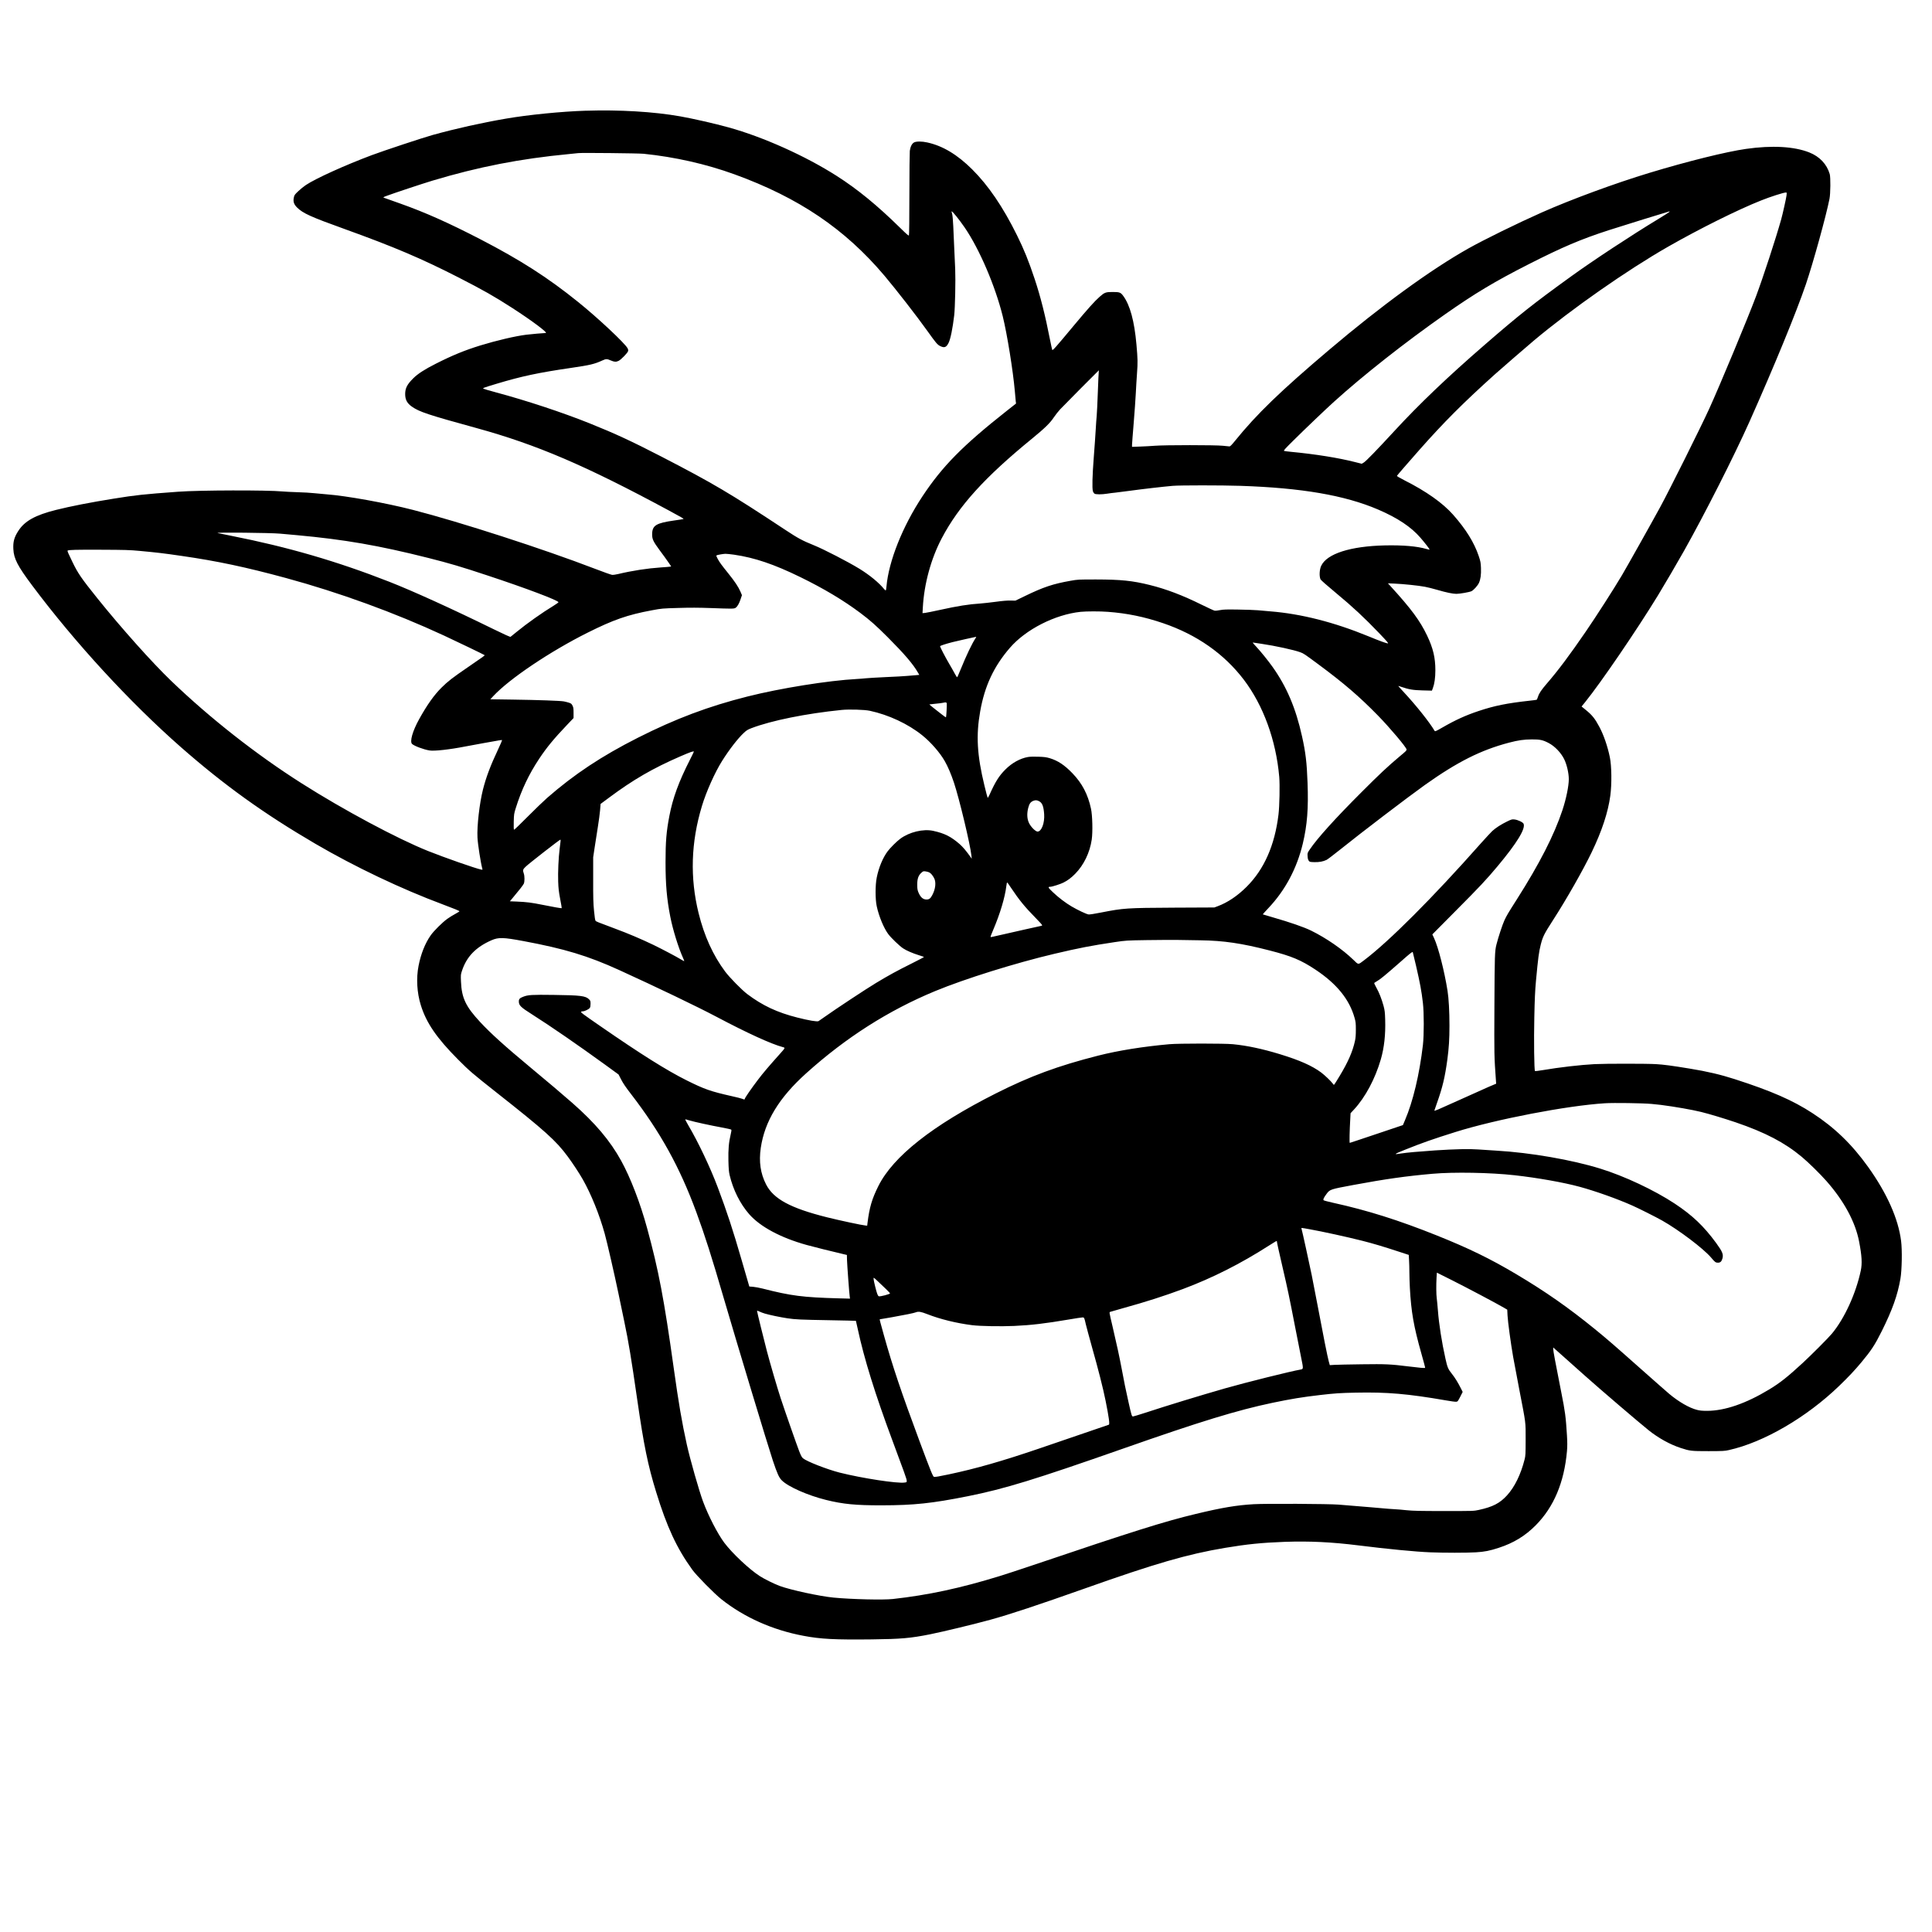 <?xml version="1.0" encoding="UTF-8" standalone="yes"?>
<svg version="1.0" xmlns="http://www.w3.org/2000/svg" width="3072pt" height="3072pt" viewBox="0 0 4096 4096" preserveAspectRatio="xMidYMid meet">
  <g transform="translate(0,4096) scale(0.1,-0.1)" fill="#000000" stroke="none">
    <path d="M12420 38613 c-512 -16 -1226 -87 -1698 -169 -518 -89 -1054 -209
-1547 -345 -202 -56 -1042 -334 -1295 -429 -560 -210 -1186 -493 -1394 -632
-44 -29 -117 -88 -162 -131 -76 -72 -84 -83 -94 -133 -19 -88 0 -146 69 -214
123 -122 288 -197 1011 -457 1043 -376 1628 -625 2405 -1022 543 -278 758
-401 1145 -650 420 -271 767 -531 709 -531 -43 0 -300 -23 -409 -36 -234 -29
-628 -121 -977 -228 -332 -103 -590 -208 -945 -388 -235 -119 -378 -211 -475
-307 -131 -129 -173 -211 -173 -336 0 -118 41 -195 141 -265 160 -112 340
-172 1374 -456 1275 -351 2307 -793 4065 -1741 300 -162 328 -178 319 -187 -2
-2 -88 -16 -191 -30 -389 -55 -470 -105 -472 -291 -1 -106 22 -154 162 -344
60 -80 139 -189 176 -243 l66 -96 -27 -6 c-16 -3 -102 -10 -193 -16 -282 -19
-604 -68 -905 -140 -51 -12 -107 -20 -130 -17 -22 3 -186 61 -365 130 -1085
417 -2851 989 -3855 1247 -572 147 -1412 299 -1830 330 -71 6 -188 17 -260 24
-71 8 -231 18 -355 21 -124 4 -268 11 -320 16 -319 31 -1765 28 -2215 -6 -739
-54 -895 -71 -1360 -146 -494 -79 -918 -162 -1225 -239 -444 -111 -669 -236
-804 -449 -86 -134 -111 -229 -103 -382 10 -203 90 -358 396 -767 908 -1215
2070 -2478 3156 -3432 916 -804 1759 -1410 2850 -2048 837 -489 1827 -960
2705 -1287 244 -91 350 -135 350 -145 0 -5 -39 -29 -87 -55 -48 -25 -123 -72
-167 -103 -104 -74 -288 -256 -355 -352 -119 -169 -208 -394 -257 -645 -52
-263 -35 -568 47 -833 116 -376 336 -698 789 -1153 246 -247 301 -294 820
-704 1020 -804 1259 -1018 1507 -1355 108 -146 243 -352 319 -485 178 -315
351 -742 464 -1148 53 -192 206 -860 290 -1262 44 -214 100 -484 125 -600 94
-449 146 -767 276 -1665 138 -959 226 -1388 400 -1952 228 -742 437 -1192 767
-1648 91 -126 466 -506 617 -626 485 -384 1086 -652 1738 -774 366 -70 669
-85 1452 -76 613 7 819 25 1230 107 279 56 942 216 1280 309 406 111 1018 314
1995 660 1505 534 2183 730 2980 864 466 78 781 110 1268 128 527 18 991 -4
1569 -76 605 -76 1207 -134 1513 -146 292 -12 774 -12 970 0 178 10 297 33
487 96 311 101 559 252 781 476 384 387 604 909 663 1571 9 109 9 180 0 335
-25 402 -38 500 -121 917 -124 626 -170 873 -170 912 l0 36 49 -44 c27 -24
141 -126 253 -225 112 -100 275 -245 362 -323 328 -293 1154 -999 1360 -1164
208 -166 452 -301 679 -375 195 -64 223 -67 592 -67 304 1 338 2 430 23 739
165 1644 692 2338 1361 200 193 325 326 468 497 211 253 288 370 434 663 225
452 335 760 396 1112 31 178 39 609 14 800 -59 471 -300 1011 -698 1568 -346
483 -712 837 -1183 1143 -414 270 -871 470 -1644 719 -293 95 -589 165 -955
224 -376 62 -557 86 -715 95 -204 12 -1064 12 -1305 0 -292 -15 -752 -68
-1097 -127 -87 -15 -161 -23 -165 -19 -17 17 -25 653 -14 1141 8 389 16 560
35 770 47 502 61 605 101 767 44 173 70 225 265 528 278 430 635 1058 816
1434 218 454 346 844 394 1196 33 245 29 632 -10 817 -47 230 -131 474 -222
643 -92 174 -153 250 -285 357 l-92 75 78 96 c335 415 1097 1532 1543 2262
151 248 393 662 550 940 437 777 1062 2010 1387 2737 530 1189 995 2322 1198
2918 156 462 425 1434 500 1810 22 114 25 454 5 525 -62 211 -213 371 -434
459 -321 127 -788 153 -1338 75 -423 -60 -1245 -264 -2050 -508 -721 -218
-1659 -563 -2281 -839 -522 -232 -1225 -577 -1561 -766 -797 -449 -1844 -1211
-2948 -2147 -1033 -875 -1537 -1362 -1999 -1933 -68 -84 -100 -116 -115 -115
-12 0 -75 7 -141 14 -152 17 -1232 17 -1440 0 -77 -6 -218 -14 -312 -17 l-173
-6 0 40 c0 22 16 228 35 459 19 230 39 516 45 634 6 118 17 312 26 430 17 224
15 300 -12 605 -44 499 -136 836 -280 1032 -55 75 -78 83 -225 83 -146 0 -171
-9 -275 -101 -109 -96 -245 -248 -559 -624 -376 -452 -437 -520 -446 -503 -4
8 -26 106 -48 218 -101 517 -200 909 -324 1283 -129 387 -226 627 -377 932
-298 602 -604 1051 -949 1395 -315 313 -623 498 -950 570 -114 26 -235 26
-281 1 -46 -24 -79 -90 -91 -178 -4 -37 -9 -453 -9 -923 0 -508 -4 -861 -10
-870 -7 -11 -48 24 -192 166 -481 472 -897 813 -1339 1095 -666 425 -1559 826
-2294 1029 -283 79 -764 188 -1025 234 -563 99 -1285 142 -2000 119z m1225
-913 c664 -68 1326 -218 1927 -436 1360 -494 2341 -1157 3179 -2149 251 -298
686 -857 909 -1170 183 -256 212 -291 271 -321 90 -45 131 -30 179 65 42 83
88 312 120 586 19 169 31 746 21 980 -6 121 -15 328 -21 460 -6 132 -15 335
-20 450 -6 131 -15 229 -24 260 -9 27 -13 51 -11 54 12 11 161 -173 278 -344
312 -456 646 -1235 806 -1880 92 -371 219 -1160 256 -1585 8 -96 17 -195 20
-220 l6 -45 -203 -160 c-931 -735 -1360 -1171 -1783 -1810 -421 -637 -713
-1370 -761 -1908 -3 -42 -10 -80 -15 -83 -5 -3 -21 10 -36 28 -105 131 -306
297 -523 430 -232 143 -758 415 -965 498 -245 99 -335 147 -610 329 -1176 777
-1521 981 -2625 1552 -622 321 -981 488 -1520 704 -576 231 -1339 483 -1984
656 -144 39 -265 74 -270 79 -13 13 14 23 279 103 535 161 889 236 1580 337
405 59 497 81 661 156 87 39 98 39 189 0 73 -31 106 -32 161 -6 51 25 191 169
200 206 5 18 1 38 -12 62 -58 108 -638 651 -1049 981 -644 519 -1219 887
-2070 1328 -671 347 -1169 569 -1695 756 -179 63 -336 119 -349 124 -22 9 -17
13 55 40 137 52 760 259 969 322 983 295 1861 466 2900 565 88 9 176 18 195
20 77 9 1280 -3 1385 -14z m24231 -882 c-7 -61 -82 -398 -113 -508 -115 -410
-381 -1223 -532 -1627 -172 -461 -775 -1909 -995 -2391 -187 -408 -835 -1708
-1038 -2082 -169 -311 -713 -1280 -814 -1450 -172 -290 -544 -870 -766 -1193
-342 -499 -586 -824 -822 -1097 -119 -138 -167 -209 -190 -284 -10 -31 -22
-58 -26 -61 -5 -3 -71 -12 -147 -20 -485 -53 -750 -107 -1088 -220 -267 -89
-488 -189 -760 -346 -143 -82 -160 -90 -170 -74 -106 181 -389 536 -648 815
-69 74 -124 136 -123 137 2 2 29 -6 62 -18 163 -56 251 -71 455 -76 l197 -5
21 56 c34 92 52 219 52 376 0 267 -47 466 -175 735 -151 316 -335 565 -772
1044 l-59 64 145 -6 c183 -8 503 -41 640 -67 58 -11 175 -40 260 -65 191 -56
330 -85 407 -85 74 0 276 36 319 56 47 23 131 116 159 176 35 78 48 173 43
317 -5 115 -9 137 -47 251 -96 286 -271 569 -543 877 -221 250 -573 499 -1036
732 -109 56 -160 86 -155 94 12 20 244 287 477 551 516 584 933 1001 1601
1602 126 113 675 588 827 716 801 671 1971 1489 2843 1988 664 379 1475 783
1969 979 200 80 476 169 530 170 17 1 18 -4 12 -61z m-2486 -353 c-7 -8 -114
-76 -239 -152 -564 -341 -1375 -875 -1840 -1211 -808 -584 -1095 -811 -1841
-1458 -789 -684 -1384 -1253 -1910 -1824 -375 -407 -601 -640 -648 -667 l-42
-25 -143 36 c-353 90 -840 168 -1357 217 -69 7 -134 15 -145 19 -17 6 11 38
195 220 242 240 686 664 860 821 623 564 1502 1256 2350 1851 642 450 1057
699 1775 1064 718 365 1110 532 1700 723 251 81 1272 398 1289 400 5 1 3 -6
-4 -14z m-12095 -3382 c-3 -16 -12 -212 -20 -438 -8 -225 -19 -450 -24 -500
-5 -49 -15 -182 -21 -295 -6 -113 -25 -375 -41 -584 -30 -389 -37 -653 -19
-718 6 -21 21 -44 33 -53 28 -20 151 -20 272 -1 50 8 124 18 165 21 41 4 185
22 321 41 261 36 706 87 904 104 155 13 1031 13 1430 0 1300 -43 2213 -200
2918 -501 415 -178 704 -370 903 -601 87 -100 194 -238 194 -250 0 -3 -30 2
-67 13 -202 59 -500 84 -882 76 -729 -16 -1230 -176 -1350 -432 -37 -78 -45
-214 -16 -286 6 -16 149 -142 340 -300 340 -281 591 -515 908 -846 170 -179
199 -213 181 -213 -32 0 -167 49 -414 151 -726 298 -1425 476 -2080 528 -74 6
-191 16 -260 23 -69 6 -259 13 -422 15 -252 4 -310 2 -383 -12 -47 -10 -100
-15 -116 -11 -17 3 -139 60 -272 125 -404 200 -750 332 -1102 419 -365 91
-612 116 -1135 117 -378 0 -388 0 -545 -28 -372 -66 -574 -133 -969 -325
l-199 -96 -101 2 c-67 2 -175 -7 -321 -27 -121 -16 -267 -32 -325 -36 -240
-15 -474 -52 -850 -135 -146 -32 -289 -61 -318 -64 l-54 -5 7 122 c27 497 172
1030 399 1462 363 691 913 1297 1921 2120 263 215 381 330 458 448 32 48 92
125 134 170 75 80 816 827 820 827 1 0 0 -12 -2 -27z m-17355 -3437 c96 -9
252 -23 345 -31 1019 -93 1744 -219 2800 -485 447 -113 692 -185 1255 -372
811 -268 1500 -528 1500 -566 0 -6 -46 -38 -102 -73 -244 -148 -567 -377 -783
-554 -66 -54 -125 -102 -131 -106 -7 -6 -144 56 -360 162 -881 432 -1708 808
-2213 1006 -1105 433 -2146 736 -3346 973 -137 28 -268 54 -290 59 -74 18
1124 6 1325 -13z m-2985 -365 c386 -36 505 -50 897 -107 757 -109 1362 -238
2213 -469 1129 -307 2302 -735 3345 -1218 269 -125 853 -406 863 -416 8 -8 3
-12 -353 -256 -326 -223 -424 -299 -556 -430 -160 -158 -309 -368 -477 -671
-140 -252 -204 -477 -150 -527 50 -44 238 -115 367 -137 100 -18 431 19 766
85 69 14 242 45 385 71 143 25 288 51 322 57 34 6 65 9 68 6 2 -3 -35 -91 -84
-195 -163 -345 -256 -593 -322 -854 -73 -289 -129 -775 -116 -1018 7 -140 68
-533 103 -661 7 -22 5 -23 -27 -16 -123 25 -784 257 -1124 393 -652 261 -1789
869 -2680 1435 -961 610 -1940 1379 -2765 2171 -404 388 -1059 1121 -1561
1746 -344 428 -417 535 -533 775 -96 198 -111 233 -102 242 16 16 191 21 721
18 490 -2 602 -5 800 -24z m12610 -81 c436 -64 844 -202 1405 -476 497 -243
905 -487 1266 -756 211 -158 336 -269 584 -517 355 -356 540 -572 643 -753
l27 -46 -78 -7 c-42 -3 -124 -10 -182 -15 -58 -6 -260 -17 -450 -25 -190 -9
-381 -20 -425 -25 -44 -5 -129 -12 -190 -15 -606 -33 -1619 -195 -2320 -372
-826 -208 -1522 -470 -2320 -873 -769 -389 -1350 -774 -1925 -1276 -74 -65
-259 -243 -411 -396 -152 -153 -281 -278 -288 -278 -10 0 -12 37 -9 168 4 159
6 173 42 287 122 391 279 721 501 1055 160 239 308 419 588 713 l137 144 0
110 c0 93 -3 115 -22 153 -20 39 -30 47 -75 62 -29 10 -78 22 -110 28 -84 14
-526 30 -1078 38 l-479 7 64 69 c342 367 1207 948 2000 1344 546 273 844 377
1359 473 213 40 221 40 561 50 255 8 433 7 685 -2 455 -17 496 -17 529 4 39
26 75 87 107 183 l29 86 -33 78 c-43 98 -119 213 -256 383 -142 176 -184 233
-226 310 -23 41 -32 68 -25 72 17 11 142 33 190 34 25 0 108 -8 185 -19z
m7920 -1211 c409 -30 777 -106 1174 -241 713 -243 1292 -648 1711 -1198 414
-545 683 -1284 751 -2059 15 -174 6 -621 -16 -801 -79 -651 -304 -1160 -675
-1530 -192 -192 -404 -335 -615 -413 l-70 -26 -855 -4 c-1008 -5 -1070 -10
-1545 -103 -140 -28 -245 -44 -267 -41 -45 6 -231 94 -360 170 -130 77 -277
188 -397 303 -104 99 -111 113 -51 114 36 0 215 57 275 88 91 45 169 104 251
188 182 185 309 447 350 725 23 162 15 511 -16 654 -65 303 -188 539 -393 751
-167 174 -309 268 -482 320 -75 22 -115 27 -242 31 -94 4 -177 1 -219 -6 -166
-29 -340 -125 -479 -265 -135 -135 -211 -256 -336 -534 -18 -40 -36 -69 -40
-65 -4 4 -35 121 -68 258 -157 647 -181 1064 -90 1575 95 537 289 952 629
1345 338 392 958 707 1501 764 121 12 411 13 574 0z m-2800 -555 c-82 -126
-191 -354 -322 -674 -34 -85 -66 -156 -71 -158 -4 -1 -28 35 -52 80 -24 46
-79 143 -123 217 -80 136 -187 343 -187 360 0 11 112 48 262 87 95 24 482 111
502 113 4 1 1 -11 -9 -25z m6065 -124 c277 -40 687 -129 820 -179 70 -26 86
-37 379 -254 541 -400 872 -685 1266 -1088 252 -258 605 -677 605 -718 0 -25
-6 -31 -150 -151 -245 -206 -421 -370 -805 -755 -557 -556 -939 -980 -1097
-1215 -50 -74 -50 -75 -46 -142 3 -48 10 -75 24 -95 20 -27 25 -28 118 -31
104 -3 188 13 261 48 22 11 151 109 286 217 441 355 1432 1110 1799 1372 688
489 1185 739 1782 896 199 52 313 68 483 69 174 1 235 -12 357 -76 129 -67
262 -205 330 -343 55 -111 98 -295 98 -423 0 -147 -55 -415 -135 -658 -175
-527 -484 -1132 -965 -1889 -192 -302 -213 -337 -265 -447 -39 -84 -130 -357
-169 -513 -35 -139 -38 -223 -43 -1285 -5 -1075 -5 -1074 32 -1595 l5 -70
-163 -69 c-89 -39 -378 -168 -642 -288 -439 -199 -505 -227 -505 -213 0 2 24
73 54 157 120 337 170 548 221 923 33 245 45 435 45 720 0 300 -15 578 -41
740 -66 418 -196 925 -286 1118 l-36 77 504 508 c498 500 644 656 883 942 406
486 594 793 547 896 -15 33 -123 84 -195 91 -51 5 -62 2 -158 -45 -127 -62
-235 -132 -311 -201 -31 -30 -139 -146 -240 -259 -1021 -1154 -1953 -2086
-2482 -2484 -126 -95 -110 -96 -222 13 -233 225 -573 460 -898 620 -154 75
-446 176 -805 279 -118 34 -216 63 -218 65 -2 1 52 61 118 131 357 377 604
840 731 1370 93 392 121 743 100 1294 -15 422 -41 640 -117 980 -132 597 -326
1053 -627 1475 -95 133 -247 321 -341 422 -42 44 -76 84 -76 87 0 4 10 4 23 1
12 -3 87 -14 167 -25z m-6678 -1263 c5 -27 -9 -287 -16 -294 -3 -3 -40 22 -83
56 -43 34 -122 96 -176 138 -53 42 -96 77 -94 79 1 1 59 8 127 14 69 6 141 15
160 20 62 14 77 12 82 -13z m-1631 -156 c400 -86 813 -279 1114 -522 179 -144
373 -366 474 -544 66 -114 134 -274 195 -456 113 -338 347 -1314 371 -1549 l7
-65 -39 54 c-76 108 -155 201 -216 254 -187 162 -320 229 -561 282 -212 47
-510 -25 -702 -169 -78 -59 -205 -185 -265 -264 -100 -133 -189 -344 -231
-555 -33 -160 -33 -465 0 -612 46 -214 151 -465 245 -590 61 -81 238 -251 312
-300 76 -50 204 -105 339 -147 59 -17 106 -35 106 -38 0 -3 -120 -65 -267
-139 -305 -152 -477 -246 -748 -409 -205 -123 -871 -563 -1075 -709 -69 -49
-135 -95 -147 -102 -30 -15 -204 14 -448 76 -428 108 -738 254 -1060 496 -116
87 -378 354 -471 479 -258 347 -443 754 -563 1238 -185 752 -163 1499 70 2270
91 304 275 714 427 956 152 242 333 476 459 594 59 56 83 71 163 102 424 162
1160 311 1915 387 154 16 485 6 596 -18z m-3731 -868 c0 -4 -38 -82 -84 -173
-236 -463 -363 -811 -435 -1190 -63 -327 -81 -540 -81 -980 0 -471 27 -781
101 -1156 53 -272 172 -657 270 -873 16 -35 28 -66 26 -68 -3 -2 -33 14 -68
35 -102 62 -399 219 -587 310 -259 124 -526 238 -817 346 -377 141 -393 147
-409 165 -9 11 -20 82 -32 211 -16 161 -19 278 -18 665 l0 470 33 220 c18 121
48 314 67 429 19 116 39 271 46 346 l11 136 186 138 c507 377 921 617 1506
871 220 95 285 117 285 98z m7325 -1052 c63 -36 91 -110 102 -272 13 -188 -56
-369 -140 -369 -42 0 -139 96 -180 179 -43 88 -49 199 -18 322 24 94 52 131
117 154 43 15 73 11 119 -14z m-10151 -848 c-2 -21 -11 -92 -19 -158 -24 -185
-38 -502 -31 -695 5 -143 12 -210 42 -368 21 -105 35 -194 33 -196 -6 -5 -192
27 -417 73 -224 45 -325 58 -534 67 l-148 6 56 67 c131 155 227 278 240 308
18 43 18 160 -1 213 -25 71 -20 89 38 144 67 66 722 576 739 576 3 0 4 -17 2
-37z m7816 -658 c36 -18 75 -65 106 -126 43 -85 27 -228 -39 -352 -40 -76 -67
-97 -125 -97 -76 0 -130 50 -175 161 -16 43 -21 75 -21 154 0 124 24 195 86
250 39 36 43 37 91 31 27 -4 62 -13 77 -21z m1731 -322 c177 -265 295 -409
512 -630 88 -88 157 -166 153 -171 -3 -6 -25 -13 -49 -17 -23 -4 -166 -35
-317 -70 -151 -35 -367 -84 -480 -109 -113 -25 -215 -48 -227 -51 -14 -3 -23
-1 -23 6 0 6 25 70 56 143 148 348 249 685 280 936 6 54 11 70 19 70 3 0 37
-48 76 -107z m-10341 -1133 c879 -164 1373 -313 2040 -617 802 -366 1652 -774
2055 -987 659 -349 1168 -581 1413 -646 53 -14 52 -14 -65 -145 -236 -264
-355 -403 -463 -546 -141 -185 -280 -387 -280 -406 0 -17 -12 -16 -55 2 -20 8
-117 33 -218 55 -453 102 -581 147 -962 337 -424 212 -962 550 -1823 1145
-385 266 -428 298 -411 309 8 5 25 9 39 9 36 0 125 44 144 71 11 16 16 44 16
87 0 59 -3 67 -33 97 -72 72 -182 85 -742 92 -475 6 -545 2 -651 -38 -74 -28
-94 -49 -94 -99 0 -86 37 -122 285 -279 385 -244 967 -645 1545 -1064 l284
-207 56 -108 c38 -76 99 -165 201 -297 632 -820 1039 -1556 1394 -2520 179
-487 322 -934 580 -1820 284 -972 931 -3112 1040 -3440 93 -277 131 -362 190
-420 135 -136 552 -319 939 -415 361 -89 625 -115 1181 -114 683 1 1066 42
1828 194 778 156 1416 352 3292 1010 1626 571 2416 813 3165 970 395 82 623
120 1010 165 311 36 420 43 750 50 668 14 1105 -24 1920 -165 96 -17 191 -30
210 -28 34 3 37 7 88 105 l52 103 -36 72 c-66 131 -126 228 -192 311 -83 105
-95 134 -137 322 -77 343 -139 737 -160 1022 -9 106 -19 223 -25 261 -11 78
-13 282 -4 435 l7 106 310 -155 c309 -155 964 -501 1107 -586 l75 -44 6 -124
c7 -133 69 -591 119 -877 17 -94 75 -403 129 -685 145 -752 136 -679 136
-1068 -1 -308 -2 -342 -22 -420 -80 -318 -211 -586 -373 -763 -154 -168 -302
-244 -600 -309 -103 -23 -115 -23 -735 -23 -519 0 -658 4 -790 17 -88 10 -212
20 -275 23 -63 3 -159 11 -213 16 -53 6 -177 16 -275 24 -201 16 -470 38 -682
56 -204 17 -1545 24 -1800 9 -361 -21 -670 -72 -1226 -206 -662 -158 -1336
-370 -3474 -1093 -261 -88 -572 -190 -690 -226 -823 -254 -1517 -403 -2260
-485 -207 -23 -871 -7 -1260 30 -296 29 -911 162 -1140 247 -118 44 -329 148
-424 210 -223 144 -585 485 -752 708 -140 188 -334 564 -448 869 -84 225 -275
895 -345 1211 -103 466 -174 880 -276 1610 -206 1476 -322 2085 -566 2978
-145 533 -353 1071 -549 1427 -234 426 -553 803 -1035 1226 -220 193 -501 431
-885 750 -543 451 -849 727 -1072 968 -305 328 -391 511 -405 857 -6 142 -5
150 22 230 98 298 295 501 627 646 147 64 250 61 668 -17z m14360 15 c492 -7
869 -62 1468 -216 466 -120 663 -202 972 -407 450 -299 719 -630 828 -1022 24
-84 27 -113 27 -250 0 -114 -5 -178 -19 -240 -49 -224 -144 -442 -324 -741
-51 -84 -100 -163 -109 -174 -15 -20 -15 -19 -36 10 -38 53 -170 179 -247 237
-194 144 -455 260 -877 389 -375 114 -691 181 -993 211 -184 18 -1148 18
-1350 0 -557 -50 -1082 -134 -1508 -242 -856 -218 -1438 -433 -2167 -800
-1346 -679 -2181 -1338 -2494 -1967 -136 -273 -188 -451 -229 -778 l-7 -60
-35 3 c-79 7 -554 109 -815 174 -775 194 -1135 388 -1293 696 -120 234 -156
484 -113 777 84 564 388 1063 961 1579 839 756 1743 1333 2735 1744 628 260
1700 595 2530 791 527 124 776 172 1275 247 244 36 247 36 680 43 239 3 523 5
630 4 107 -2 337 -5 510 -8z m4569 -530 c89 -388 117 -535 148 -800 24 -208
24 -679 0 -890 -73 -623 -210 -1198 -380 -1594 l-44 -104 -559 -188 c-307
-104 -563 -188 -568 -189 -9 0 -4 259 11 512 l6 117 77 83 c236 256 445 647
564 1057 72 248 103 524 93 844 -5 161 -9 195 -35 293 -41 149 -93 281 -153
387 -27 48 -47 92 -44 97 3 4 29 21 58 38 71 40 175 126 486 399 221 196 267
232 273 216 3 -10 34 -135 67 -278z m4995 -2939 c88 -9 178 -18 200 -21 296
-38 664 -103 851 -149 182 -45 489 -138 735 -221 624 -213 1037 -429 1400
-732 141 -117 388 -360 523 -513 374 -425 613 -869 692 -1284 58 -300 67 -464
35 -615 -103 -485 -344 -1012 -610 -1333 -81 -97 -427 -444 -620 -623 -321
-296 -484 -425 -709 -561 -495 -300 -945 -455 -1321 -455 -103 0 -154 5 -214
21 -162 41 -388 172 -586 338 -52 44 -322 281 -600 528 -564 501 -725 641
-980 848 -559 455 -1052 799 -1665 1163 -550 327 -1004 548 -1685 821 -806
323 -1469 532 -2196 692 -104 23 -194 47 -201 53 -16 16 1 55 60 134 73 98 77
99 577 192 673 125 1114 187 1670 236 451 40 1231 26 1740 -31 485 -54 1043
-153 1380 -245 334 -91 791 -253 1115 -397 132 -58 502 -244 635 -319 355
-201 875 -594 1037 -785 82 -98 97 -108 145 -108 49 0 75 24 93 82 27 92 6
147 -131 335 -263 359 -504 588 -879 836 -434 286 -1065 583 -1580 742 -601
186 -1475 338 -2192 380 -137 8 -315 20 -398 26 -183 14 -487 7 -905 -20 -363
-25 -610 -47 -728 -66 -168 -28 -154 -16 99 85 349 140 579 221 1054 370 856
269 2366 560 3170 610 188 12 802 3 989 -14z m-20396 -350 c103 -31 446 -106
688 -150 103 -19 191 -39 197 -45 7 -7 4 -37 -11 -98 -41 -170 -54 -319 -49
-558 4 -172 10 -239 25 -305 74 -314 222 -610 415 -831 234 -267 668 -500
1218 -653 143 -40 530 -136 774 -193 l80 -19 2 -99 c3 -108 49 -738 59 -793
l5 -34 -233 6 c-769 21 -1016 53 -1623 208 -66 17 -156 33 -200 37 l-79 6 -13
45 c-8 25 -77 263 -154 530 -178 617 -310 1018 -501 1525 -159 423 -419 970
-622 1312 -58 98 -74 133 -63 133 2 0 40 -11 85 -24z m13142 -2306 c270 -48
800 -164 1120 -245 233 -59 447 -123 776 -231 l211 -69 6 -110 c4 -60 7 -175
7 -255 0 -80 5 -228 10 -330 28 -515 81 -818 244 -1395 47 -165 83 -301 80
-304 -9 -9 -124 1 -354 30 -380 47 -475 52 -992 45 -260 -3 -518 -9 -574 -12
l-101 -6 -22 79 c-26 94 -119 558 -241 1208 -50 264 -104 545 -121 625 -56
270 -196 911 -216 982 -5 20 -18 21 167 -12z m-690 -253 c0 -20 38 -194 120
-547 111 -476 144 -636 265 -1260 46 -239 105 -536 130 -659 50 -245 50 -246
-14 -257 -197 -33 -1167 -275 -1601 -399 -523 -150 -1228 -365 -1687 -516
-133 -43 -251 -79 -262 -79 -26 0 -32 19 -96 305 -62 277 -88 405 -145 710
-48 254 -104 514 -189 875 -82 353 -78 318 -45 330 16 6 141 42 279 80 468
129 863 256 1255 402 624 234 1222 535 1825 922 134 86 165 103 165 93z
m-8451 -859 c47 -45 123 -118 169 -161 45 -44 82 -83 82 -87 0 -17 -210 -72
-238 -62 -22 7 -41 58 -77 204 -34 140 -42 188 -28 188 4 0 45 -37 92 -82z
m-2403 -677 c101 -30 326 -77 479 -100 170 -25 268 -30 909 -41 297 -5 540
-11 542 -13 1 -1 19 -79 39 -172 134 -628 372 -1392 735 -2365 249 -668 301
-812 303 -848 2 -36 1 -37 -43 -43 -154 -24 -904 91 -1380 211 -263 67 -697
236 -777 304 -24 20 -44 58 -81 154 -46 117 -305 857 -392 1122 -66 200 -229
756 -291 995 -70 267 -209 834 -209 852 0 8 17 4 48 -11 26 -13 79 -34 118
-45z m3441 -11 c275 -108 622 -193 955 -235 171 -21 604 -29 888 -16 360 16
655 51 1157 136 144 25 276 45 293 45 36 0 39 -5 70 -145 13 -55 72 -273 131
-485 134 -473 235 -871 288 -1135 71 -353 91 -502 69 -510 -21 -7 -1074 -367
-1483 -507 -782 -266 -1337 -425 -1915 -547 -217 -45 -273 -55 -308 -52 -22 2
-70 120 -307 756 -389 1045 -571 1586 -758 2255 -75 268 -91 330 -85 330 2 0
118 20 258 44 270 48 469 88 510 105 52 21 106 12 237 -39z"/>
  </g>
</svg>